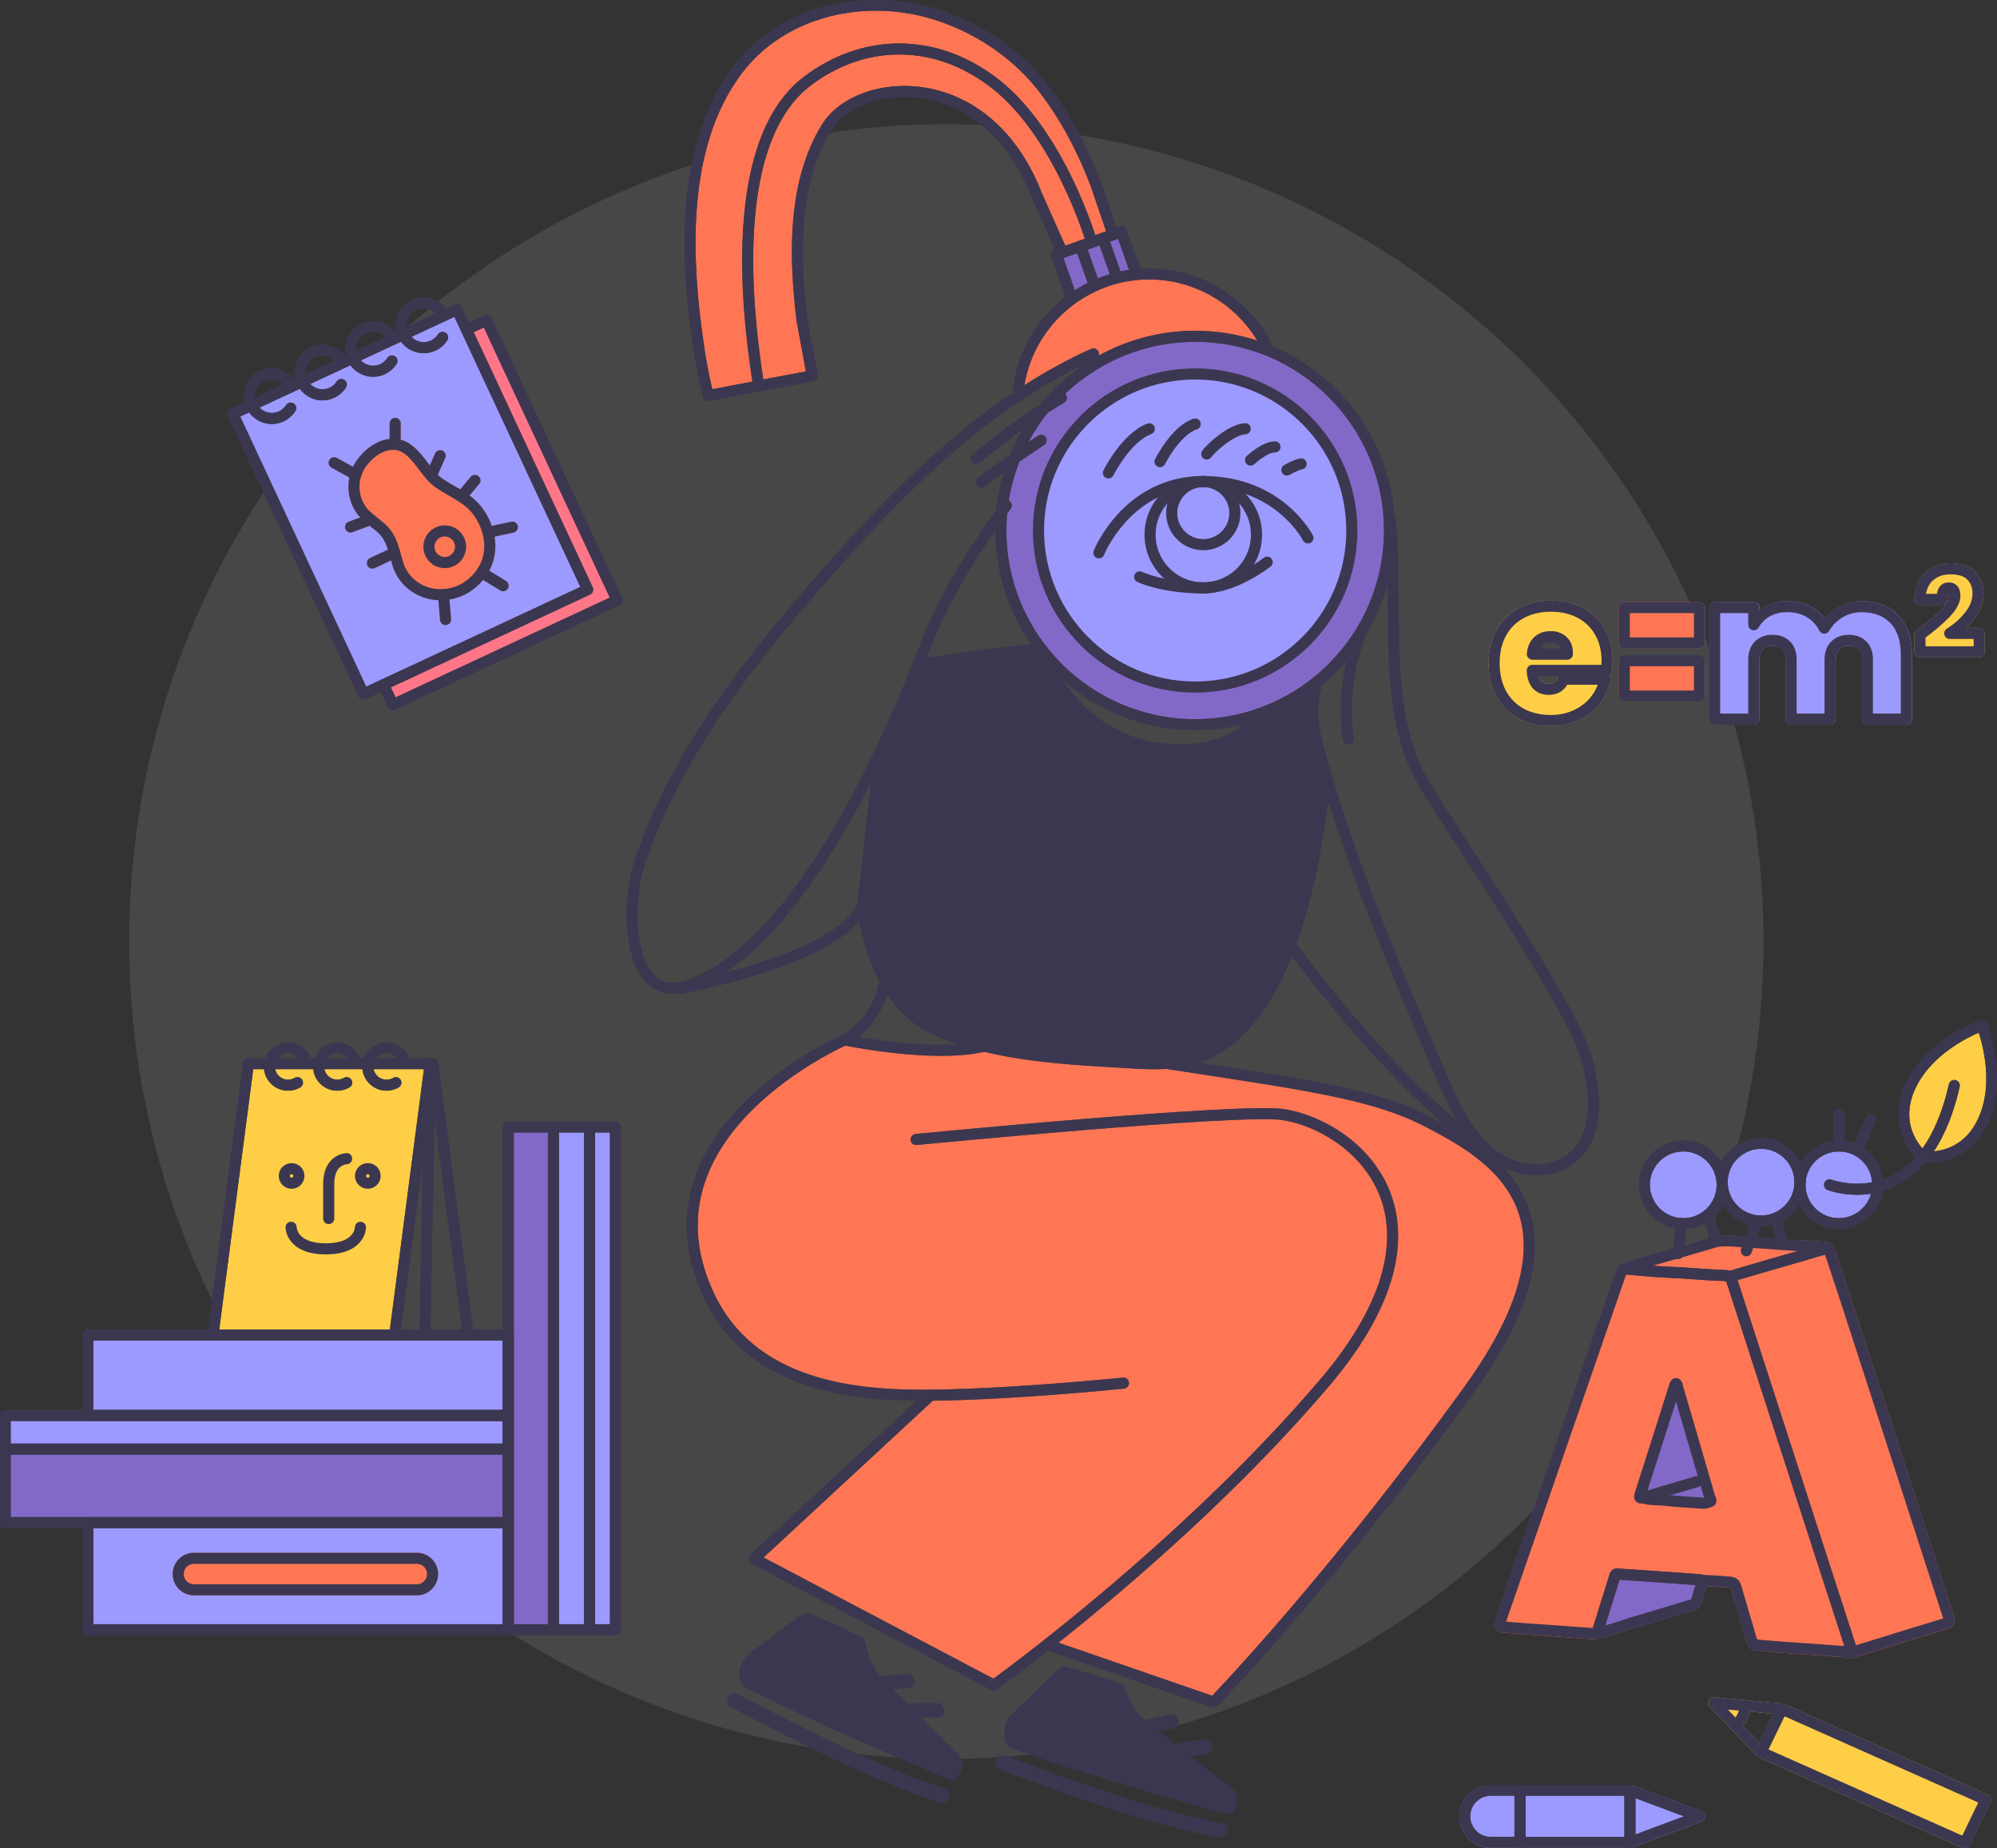 <svg width="402" height="372" viewBox="0 0 402 372" fill="none" xmlns="http://www.w3.org/2000/svg">
<rect x="0" y="0" width="402" height="372" fill="#333333" stroke="none"/>
<circle opacity="0.1" cx="190.5" cy="189.5" r="164.5" fill="white"/>
<g clip-path="url(#clip0_2361_12212)">
<path d="M272.366 112.243C275.169 94.99 263.442 78.733 246.172 75.933C228.902 73.132 212.63 84.848 209.827 102.101C207.023 119.354 218.751 135.611 236.021 138.411C253.29 141.212 269.563 129.496 272.366 112.243Z" fill="#9C9AFF"/>
<path d="M101.217 292.75H2.14V305.34H101.217V292.75Z" fill="#8269C8"/>
<path d="M110.304 227.924H103.413V326.905H110.304V227.924Z" fill="#8269C8"/>
<path d="M50.968 215.169H53.146C53.404 217.602 55.48 219.51 57.989 219.51C58.847 219.51 59.695 219.279 60.433 218.846C60.959 218.542 61.135 217.869 60.83 217.344C60.526 216.819 59.852 216.644 59.326 216.948C58.92 217.187 58.459 217.307 57.989 217.307C56.697 217.307 55.618 216.385 55.378 215.169H63.053C63.312 217.602 65.387 219.51 67.897 219.51C68.754 219.51 69.603 219.279 70.341 218.846C70.867 218.542 71.042 217.869 70.738 217.344C70.433 216.819 69.76 216.644 69.234 216.948C68.828 217.187 68.367 217.307 67.897 217.307C66.605 217.307 65.526 216.385 65.286 215.169H72.961C73.219 217.602 75.295 219.51 77.804 219.51C78.662 219.51 79.511 219.279 80.249 218.846C80.775 218.542 80.95 217.869 80.645 217.344C80.341 216.819 79.668 216.644 79.142 216.948C78.736 217.187 78.275 217.307 77.804 217.307C76.513 217.307 75.433 216.385 75.194 215.169H85.35L78.496 267.59H44.123L50.978 215.169H50.968Z" fill="#FFCE47"/>
<path d="M338.845 245.168C342.559 245.168 345.57 242.16 345.57 238.449C345.57 234.738 342.559 231.73 338.845 231.73C335.131 231.73 332.12 234.738 332.12 238.449C332.12 242.16 335.131 245.168 338.845 245.168Z" fill="#9C9AFF"/>
<path d="M354.509 244.642C358.223 244.642 361.234 241.634 361.234 237.924C361.234 234.213 358.223 231.205 354.509 231.205C350.795 231.205 347.784 234.213 347.784 237.924C347.784 241.634 350.795 244.642 354.509 244.642Z" fill="#9C9AFF"/>
<path d="M367.904 239.481C368.07 239.546 370.487 240.458 373.864 240.458C374.731 240.458 375.672 240.394 376.65 240.246C375.866 243.085 373.264 245.177 370.174 245.177C366.465 245.177 363.449 242.163 363.449 238.458C363.449 234.753 366.465 231.74 370.174 231.74C373.882 231.74 376.613 234.486 376.871 237.961C372.415 238.799 368.762 237.463 368.698 237.435C368.126 237.214 367.489 237.5 367.277 238.062C367.056 238.633 367.342 239.269 367.904 239.491V239.481Z" fill="#9C9AFF"/>
<path d="M398.301 224.984C395.893 230.32 391.733 231.537 389.251 231.749C391.52 228.357 393.273 223.998 394.482 218.708C394.62 218.118 394.242 217.528 393.651 217.39C393.052 217.252 392.471 217.63 392.332 218.22C391.105 223.602 389.316 227.924 386.972 231.168C385.506 229.491 382.766 225.261 385.487 219.215C388.467 212.616 395.653 208.976 398.328 207.824C399.233 210.589 401.271 218.385 398.292 224.984H398.301Z" fill="#FFCE47"/>
<path d="M48.321 83.839L50.157 82.982C50.812 83.894 51.716 84.586 52.795 84.982C53.422 85.212 54.068 85.323 54.723 85.323C55.535 85.323 56.337 85.148 57.094 84.798C58.062 84.346 58.883 83.627 59.455 82.733C59.778 82.217 59.631 81.535 59.123 81.213C58.616 80.89 57.924 81.037 57.601 81.544C57.251 82.088 56.752 82.521 56.171 82.798C55.341 83.185 54.419 83.222 53.561 82.908C53.044 82.724 52.601 82.411 52.241 82.014L60.369 78.227C61.439 79.71 63.145 80.567 64.926 80.567C65.719 80.567 66.522 80.401 67.287 80.042C68.256 79.591 69.077 78.872 69.649 77.978C69.972 77.462 69.824 76.78 69.317 76.457C68.8 76.135 68.127 76.282 67.795 76.789C67.444 77.333 66.955 77.766 66.365 78.042C64.99 78.678 63.422 78.319 62.435 77.268L70.562 73.48C71.632 74.964 73.339 75.821 75.12 75.821C75.913 75.821 76.716 75.655 77.481 75.296C78.45 74.844 79.271 74.125 79.843 73.231C80.166 72.715 80.018 72.033 79.511 71.711C78.994 71.388 78.311 71.536 77.989 72.043C77.638 72.586 77.149 73.019 76.559 73.296C75.184 73.932 73.616 73.572 72.629 72.522L80.747 68.743C81.402 69.656 82.306 70.347 83.385 70.743C84.013 70.973 84.658 71.084 85.313 71.084C86.125 71.084 86.928 70.909 87.684 70.559C88.653 70.107 89.474 69.397 90.046 68.494C90.369 67.978 90.221 67.296 89.714 66.974C89.197 66.651 88.524 66.799 88.192 67.305C87.841 67.849 87.352 68.282 86.762 68.559C85.941 68.946 85.009 68.983 84.151 68.669C83.634 68.485 83.192 68.172 82.832 67.775L91.503 63.739L116.881 118.114L76.78 136.786L73.736 138.205L48.358 83.83L48.321 83.839Z" fill="#9C9AFF"/>
<path d="M199.981 337.873L153.69 313.477L187.785 281.903C204.842 281.673 226.06 279.488 226.272 279.461C226.881 279.396 227.315 278.852 227.259 278.253C227.195 277.645 226.65 277.221 226.051 277.267C225.839 277.286 204.372 279.507 187.342 279.7C172.546 279.866 151.937 278.014 143.625 260.088C139.917 252.07 139.464 244.246 142.287 236.836C148.311 221.021 167.435 211.694 170.175 210.432C172.084 210.819 180.922 212.496 189.418 212.496C192.509 212.496 195.544 212.266 198.191 211.676C207.167 213.833 216.807 214.395 225.608 214.892C226.66 214.957 227.711 215.012 228.745 215.077C229.971 215.151 231.171 215.197 232.333 215.197C233.219 215.197 234.077 215.169 234.925 215.114C235.008 215.151 235.091 215.178 235.184 215.187L241.152 216.1C264.289 219.639 277.028 221.593 286.853 226.717C293.587 230.237 303.772 235.564 306.198 245.831C308.264 254.577 304.445 265.756 294.842 279.055C269.298 314.427 247.499 337.642 244.012 341.301L213.053 330.61C226.66 319.772 249.077 300.676 267.508 279C282.969 260.816 282.794 247.859 279.934 240.2C276.198 230.219 266.189 224.413 258.468 223.233C249.722 221.906 186.992 227.979 184.326 228.237C183.717 228.293 183.274 228.837 183.339 229.445C183.394 230.053 183.938 230.486 184.547 230.431C185.193 230.366 249.667 224.118 258.145 225.408C265.248 226.486 274.455 231.823 277.877 240.965C281.696 251.158 277.527 263.821 265.838 277.571C239.427 308.63 204.759 334.38 199.99 337.863L199.981 337.873Z" fill="#FF7654"/>
<path d="M141.208 65.905C138.219 42.671 140.876 25.934 149.344 14.727C157.803 3.521 174.076 -0.802 188.91 4.212C197.075 6.967 204.335 12.082 209.335 18.617C213.375 23.888 216.816 30.21 219.565 37.408C219.694 37.74 221.383 42.735 222.674 46.569L220.478 47.343C219.851 45.399 218.357 41.122 215.931 36.1C212.914 29.851 207.849 21.262 200.811 15.842C188.735 6.543 173.8 6.396 161.826 15.483C153.763 21.593 145.479 37.215 151.475 76.817L143.385 78.356C142.305 73.876 141.66 69.388 141.208 65.923V65.905Z" fill="#FF7654"/>
<path d="M209.787 39.03C209.723 38.855 209.649 38.689 209.584 38.514L209.483 38.256C204.529 25.971 195.341 18.368 184.28 17.4C176.337 16.7 168.8 19.759 165.525 25.003C158.016 37.03 158.994 53.407 160.396 64.752L162.25 74.743L153.653 76.374C147.841 37.906 155.59 22.957 163.173 17.206C174.317 8.755 188.228 8.894 199.473 17.557C210.728 26.229 216.983 43.712 218.403 48.053L214.455 49.444C213.597 47.537 210.055 39.602 209.796 39.021L209.787 39.03Z" fill="#FF7654"/>
<path d="M231.318 56.237C231.576 56.237 231.844 56.237 232.112 56.246C240.811 56.523 248.707 61.204 253.135 68.596C249.187 67.296 244.971 66.587 240.599 66.587C233.532 66.587 226.899 68.421 221.124 71.628C221.226 71.36 221.226 71.056 221.106 70.771C220.857 70.218 220.202 69.969 219.648 70.218C214.962 72.328 210.488 74.798 206.217 77.535C208.2 65.379 218.957 56.227 231.327 56.227L231.318 56.237Z" fill="#FF7654"/>
<path d="M79.622 140.371L78.671 138.325L118.773 119.644C119.326 119.386 119.566 118.731 119.308 118.178L95.35 66.844L97.398 65.895L122.776 120.27L79.631 140.362L79.622 140.371Z" fill="#FF7689"/>
<path d="M400.192 361.208L359.122 342.942C359.122 342.942 359.085 342.932 359.066 342.923C359.039 342.914 359.011 342.905 358.993 342.895C358.928 342.877 358.873 342.868 358.808 342.859C358.799 342.859 358.79 342.859 358.771 342.859L345.044 341.587C344.592 341.541 344.15 341.79 343.947 342.204C343.744 342.619 343.827 343.117 344.14 343.448L353.651 353.393V353.402C353.753 353.503 353.864 353.577 353.983 353.641C353.983 353.641 353.983 353.641 353.993 353.641L395.063 371.908C395.21 371.972 395.358 372 395.515 372C395.93 372 396.317 371.77 396.511 371.373L400.708 362.692C400.837 362.424 400.856 362.111 400.754 361.835C400.653 361.558 400.441 361.328 400.164 361.208H400.192ZM354.177 350.729L350.884 347.292C351.225 346.895 351.53 346.453 351.76 345.974C351.991 345.485 352.157 344.987 352.249 344.471L356.991 344.914L356.954 344.987L354.168 350.738L354.177 350.729Z" fill="#FFCE47"/>
<path d="M326.982 141.2H342.12C342.729 141.2 343.227 140.703 343.227 140.095V132.97C343.227 132.362 342.729 131.865 342.12 131.865H326.982C326.373 131.865 325.875 132.362 325.875 132.97V140.095C325.875 140.703 326.373 141.2 326.982 141.2Z" fill="#FF7654"/>
<path d="M326.982 130.51H342.12C342.729 130.51 343.227 130.012 343.227 129.404V122.28C343.227 121.671 342.729 121.174 342.12 121.174H326.982C326.373 121.174 325.875 121.671 325.875 122.28V129.404C325.875 130.012 326.373 130.51 326.982 130.51Z" fill="#FF7654"/>
<path d="M345.164 145.836H353.061C353.67 145.836 354.168 145.338 354.168 144.73V132.795C354.168 131.837 354.399 131.146 354.869 130.676C355.34 130.206 355.995 129.975 356.871 129.975C357.692 129.975 358.319 130.196 358.781 130.657C359.242 131.109 359.463 131.772 359.463 132.685V144.739C359.463 145.348 359.961 145.845 360.57 145.845H368.43C369.039 145.845 369.537 145.348 369.537 144.739V132.805C369.537 131.846 369.768 131.155 370.238 130.685C370.709 130.215 371.363 129.984 372.24 129.984C373.061 129.984 373.688 130.206 374.149 130.666C374.611 131.127 374.832 131.782 374.832 132.694V144.749C374.832 145.357 375.33 145.855 375.939 145.855H383.79C384.398 145.855 384.897 145.357 384.897 144.749V131.699C384.897 128.436 383.993 125.809 382.221 123.902C380.422 121.966 377.923 120.989 374.777 120.989C372.978 120.989 371.317 121.441 369.841 122.326C368.882 122.906 368.042 123.616 367.332 124.445C366.64 123.552 365.801 122.823 364.832 122.252C363.384 121.404 361.705 120.98 359.832 120.98C358.098 120.98 356.548 121.358 355.238 122.105C354.869 122.317 354.528 122.547 354.205 122.796V122.28C354.205 121.671 353.707 121.174 353.098 121.174H345.201C344.592 121.174 344.094 121.671 344.094 122.28V144.739C344.094 145.348 344.592 145.845 345.201 145.845L345.164 145.836Z" fill="#9C9AFF"/>
<path d="M386.456 121.745H390.921C391.52 121.745 392.009 121.266 392.028 120.667C392.046 119.764 392.185 119.478 392.185 119.45C392.185 119.45 392.212 119.441 392.277 119.441C392.314 119.441 392.341 119.441 392.36 119.441C392.378 119.496 392.415 119.626 392.415 119.874C392.415 120.621 391.862 121.589 390.81 122.667C389.583 123.929 387.904 125.349 385.829 126.879C385.543 127.091 385.377 127.413 385.377 127.763V131.192C385.377 131.8 385.875 132.298 386.484 132.298H398.421C399.03 132.298 399.528 131.8 399.528 131.192V127.478C399.528 126.869 399.03 126.372 398.421 126.372H395.736C396.345 125.8 396.908 125.183 397.415 124.528C398.661 122.925 399.297 121.201 399.297 119.423C399.297 117.644 398.734 116.252 397.637 115.11C396.52 113.958 394.851 113.377 392.664 113.377C390.662 113.377 388.965 113.985 387.609 115.183C386.225 116.4 385.478 118.225 385.367 120.593C385.358 120.897 385.46 121.183 385.672 121.404C385.884 121.625 386.17 121.745 386.465 121.745H386.456Z" fill="#FFCE47"/>
<path d="M88.062 114.059C88.542 114.234 89.04 114.317 89.529 114.317C90.147 114.317 90.765 114.179 91.337 113.911C93.477 112.916 94.409 110.363 93.413 108.225C92.933 107.193 92.075 106.4 90.996 106.013C89.925 105.626 88.754 105.672 87.721 106.161C86.688 106.64 85.894 107.497 85.507 108.575C85.119 109.654 85.165 110.815 85.645 111.847C86.125 112.879 86.983 113.672 88.062 114.059ZM87.573 109.331C87.767 108.806 88.145 108.391 88.653 108.161C88.929 108.032 89.234 107.967 89.529 107.967C89.769 107.967 90.009 108.013 90.239 108.096C90.765 108.29 91.18 108.667 91.411 109.174C91.9 110.216 91.448 111.451 90.405 111.939C89.907 112.17 89.335 112.197 88.819 112.004C88.293 111.81 87.878 111.432 87.647 110.925C87.416 110.419 87.389 109.856 87.582 109.34L87.573 109.331Z" fill="#FF7654"/>
<path d="M78.736 112.769C78.828 113.11 78.92 113.451 79.031 113.801C79.833 116.409 81.614 118.51 84.04 119.718C85.35 120.372 86.78 120.713 88.247 120.768L88.597 124.777C88.643 125.349 89.132 125.782 89.695 125.782C89.732 125.782 89.76 125.782 89.787 125.782C90.396 125.727 90.839 125.192 90.793 124.593L90.451 120.648C91.106 120.538 91.752 120.381 92.379 120.151C94.28 119.469 95.959 118.234 97.232 116.695L100.691 118.814C100.866 118.925 101.069 118.98 101.263 118.98C101.632 118.98 101.992 118.796 102.204 118.455C102.527 117.939 102.361 117.257 101.844 116.944L98.459 114.87C98.772 114.28 99.049 113.672 99.243 113.036C99.732 111.451 99.815 109.727 99.538 108.004L103.366 107.174C103.966 107.045 104.344 106.465 104.215 105.866C104.086 105.276 103.505 104.889 102.905 105.018L98.985 105.866C98.588 104.732 98.053 103.635 97.343 102.603C96.503 101.396 95.534 100.484 94.501 99.719L96.457 97.396C96.844 96.926 96.789 96.235 96.319 95.848C95.848 95.461 95.156 95.516 94.769 95.986L92.647 98.511C92.278 98.29 91.909 98.078 91.54 97.866C90.756 97.415 89.944 96.945 89.16 96.419C88.809 96.18 88.468 95.894 88.117 95.562L89.612 92.171C89.861 91.618 89.612 90.963 89.049 90.715C88.496 90.475 87.841 90.715 87.592 91.277L86.512 93.71C86.365 93.516 86.208 93.323 86.06 93.111C85.101 91.83 84.105 90.512 82.702 89.498C82.057 89.028 81.356 88.696 80.636 88.512L80.664 85.222C80.664 84.613 80.175 84.116 79.566 84.116C78.957 84.116 78.468 84.604 78.459 85.212L78.431 88.364C77.933 88.42 77.426 88.53 76.918 88.696C74.483 89.507 72.232 91.59 71.06 93.986L67.804 92.189C67.269 91.894 66.605 92.088 66.309 92.622C66.014 93.157 66.208 93.82 66.743 94.115L70.35 96.106C69.806 98.825 70.488 101.755 72.223 103.801C72.333 103.93 72.444 104.041 72.555 104.161L70.184 105.046C69.612 105.258 69.326 105.893 69.538 106.465C69.704 106.907 70.129 107.184 70.571 107.184C70.701 107.184 70.83 107.165 70.959 107.11L74.418 105.81C74.492 105.866 74.557 105.921 74.63 105.976C75.239 106.456 75.811 106.898 76.319 107.405C77.223 108.308 77.73 109.423 78.127 110.64L74.492 112.336C73.939 112.594 73.699 113.248 73.957 113.801C74.141 114.197 74.538 114.437 74.953 114.437C75.11 114.437 75.267 114.4 75.415 114.335L78.736 112.787V112.769Z" fill="#FF7654"/>
<path d="M345.229 301.036C343.412 294.75 341.567 288.474 339.731 282.198L338.772 278.917C338.716 278.263 338.43 277.811 337.95 277.562C337.886 277.516 337.812 277.479 337.738 277.452C337.729 277.452 337.72 277.442 337.711 277.433C337.628 277.406 337.545 277.396 337.462 277.387C337.443 277.387 337.415 277.387 337.397 277.387C337.332 277.387 337.268 277.387 337.194 277.406C337.166 277.406 337.148 277.406 337.12 277.424C337.046 277.442 336.982 277.461 336.908 277.498C336.899 277.498 336.88 277.507 336.871 277.516C336.797 277.553 336.724 277.608 336.659 277.664C336.659 277.664 336.641 277.673 336.631 277.682C336.613 277.701 336.604 277.71 336.585 277.728C336.557 277.756 336.521 277.793 336.493 277.83C336.152 278.207 336.032 278.622 335.958 278.889C335.949 278.935 335.93 278.991 335.912 279.037C334.86 282.345 333.808 285.663 332.757 288.981L331.41 293.239C330.653 295.635 329.897 298.031 329.131 300.446C329.002 300.851 328.762 301.607 329.334 302.188C329.648 302.51 330.072 302.639 330.607 302.575C331.622 302.888 332.618 302.916 333.587 302.953C334.085 302.971 334.565 302.98 335.026 303.036C337.148 303.285 339.307 303.414 341.391 303.533L341.862 303.561C341.973 303.561 342.083 303.579 342.203 303.589C342.415 303.607 342.664 303.635 342.932 303.635C343.329 303.635 343.762 303.579 344.205 303.377C344.851 303.294 345.183 302.98 345.34 302.704C345.746 302.031 345.404 301.377 345.266 301.1L345.238 301.045L345.229 301.036Z" fill="#FF7654"/>
<path d="M342.517 364.526L328.495 359.291C328.495 359.291 328.458 359.291 328.439 359.282C328.384 359.263 328.329 359.254 328.273 359.245C328.236 359.245 328.209 359.245 328.181 359.236C328.153 359.236 328.135 359.236 328.107 359.236H300.118C296.622 359.236 293.771 362.083 293.771 365.576C293.771 369.069 296.622 371.917 300.118 371.917H328.107C328.236 371.917 328.356 371.889 328.467 371.852C328.476 371.852 328.485 371.852 328.495 371.852L342.517 366.618C342.95 366.452 343.236 366.046 343.236 365.585C343.236 365.125 342.95 364.719 342.517 364.553V364.526Z" fill="#9C9AFF"/>
<path d="M101.208 326.896H18.782V307.542H101.208V326.896ZM101.208 290.539H2.14V285.977H101.217V290.539H101.208ZM101.208 283.783H18.782V269.802H101.208V283.783ZM117.573 326.896H112.518V227.915H117.573V326.896ZM122.795 326.896H119.778V227.915H122.795V326.896Z" fill="#9C9AFF"/>
<path d="M83.911 312.528H39.059C36.697 312.528 34.778 314.445 34.778 316.805C34.778 319.164 36.697 321.081 39.059 321.081H83.911C86.272 321.081 88.191 319.164 88.191 316.805C88.191 314.445 86.272 312.528 83.911 312.528Z" fill="#FF7654"/>
<path d="M227.287 54.338C226.706 54.421 226.124 54.532 225.552 54.652L223.431 48.624L225.073 48.044L227.287 54.329V54.338Z" fill="#8269C8"/>
<path d="M220.995 56.071L218.929 50.219L221.355 49.371L223.421 55.223C222.6 55.472 221.788 55.758 221.004 56.08L220.995 56.071Z" fill="#8269C8"/>
<path d="M214.058 51.924L216.853 50.938L218.984 56.983C218.089 57.435 217.213 57.932 216.374 58.476L214.067 51.924H214.058Z" fill="#8269C8"/>
<path d="M263.458 139.799C260.479 141.864 257.213 143.532 253.726 144.739C252.813 146.407 248.91 151.974 237.462 151.974C216.392 151.974 209.316 132.731 209.252 132.537C209.178 132.316 209.169 132.095 209.224 131.892C209.169 131.828 209.123 131.763 209.077 131.698C204.842 131.892 188.901 134.261 185.571 134.758C183.062 140.998 180.58 146.656 178.136 151.79L174.759 182.369C174.759 182.433 174.723 182.498 174.704 182.562C174.713 182.599 174.723 182.636 174.732 182.673C175.571 188.553 177.112 193.032 178.929 196.442C179.086 196.598 179.197 196.792 179.243 197.013C182.352 202.524 186.199 205.096 188.828 206.266C199.935 211.215 213.634 211.999 225.728 212.69C226.789 212.754 227.831 212.81 228.874 212.874C235.949 213.289 241.374 212.727 246.586 208.579C254.113 202.589 257.905 192.682 260.368 184.71C263.375 174.977 264.796 164.72 265.783 155.937C265.46 154.859 265.146 153.78 264.842 152.702C263.652 148.509 262.6 144.076 263.458 139.809V139.799Z" fill="#3C3750"/>
<path d="M240.589 68.789C230.442 68.789 221.217 72.789 214.399 79.277C214.473 79.351 214.547 79.425 214.602 79.526C214.916 80.051 214.741 80.724 214.215 81.037C213.108 81.692 212.019 82.365 210.931 83.047C209.445 84.899 208.117 86.899 207.001 89.01C207.656 88.567 208.311 88.134 208.966 87.701C209.473 87.369 210.156 87.507 210.497 88.014C210.829 88.521 210.691 89.203 210.183 89.544C208.523 90.632 206.872 91.756 205.22 92.899C204.233 95.396 203.505 98.032 203.062 100.751C203.108 100.779 203.154 100.797 203.2 100.834C203.698 101.193 203.809 101.875 203.449 102.373C203.209 102.695 202.979 103.027 202.739 103.35C202.637 104.474 202.582 105.617 202.582 106.769C202.582 127.708 219.639 144.749 240.598 144.749C261.558 144.749 278.615 127.708 278.615 106.769C278.615 85.83 261.558 68.789 240.598 68.789H240.589ZM241.078 138.813C223.578 138.813 209.399 124.639 209.399 107.165C209.399 89.692 223.587 75.517 241.078 75.517C258.569 75.517 272.757 89.692 272.757 107.165C272.757 124.639 258.569 138.813 241.078 138.813Z" fill="#8269C8"/>
<path d="M324.399 135.136C324.546 134.399 324.62 133.708 324.62 133.081C324.62 130.685 324.094 128.537 323.052 126.694C322 124.832 320.515 123.386 318.624 122.381C316.76 121.395 314.593 120.888 312.176 120.888C309.759 120.888 307.618 121.395 305.727 122.399C303.809 123.413 302.296 124.906 301.235 126.823C300.183 128.712 299.657 130.961 299.657 133.486C299.657 136.012 300.192 138.26 301.235 140.159C302.296 142.085 303.799 143.587 305.709 144.601C307.582 145.606 309.759 146.112 312.176 146.112C314.177 146.112 316.041 145.716 317.729 144.933C319.427 144.14 320.856 143.034 321.973 141.643C323.098 140.242 323.836 138.638 324.159 136.896C324.224 136.574 324.131 136.242 323.919 135.993C323.891 135.966 323.864 135.929 323.836 135.901C324.122 135.754 324.325 135.477 324.39 135.145L324.399 135.136ZM313.689 136.362C313.569 136.749 313.366 137.044 313.052 137.274C312.738 137.505 312.323 137.624 311.779 137.624C310.903 137.624 310.063 137.403 309.713 136.021H313.864C313.79 136.122 313.725 136.233 313.689 136.362ZM315.506 132.74H308.495C308.181 132.74 307.886 132.611 307.683 132.38C307.48 132.15 307.369 131.846 307.397 131.533C307.526 130.104 308.034 128.989 308.901 128.215C309.759 127.441 310.866 127.054 312.185 127.054C313.43 127.054 314.482 127.45 315.331 128.224C316.216 129.035 316.641 130.187 316.613 131.662C316.604 132.261 316.106 132.74 315.506 132.74Z" fill="#FFCE47"/>
<path d="M393.319 325.164C393.292 325.099 393.273 325.035 393.264 324.97C393.245 324.887 393.218 324.804 393.19 324.73L377.84 277.369C375.847 271.231 373.864 265.093 371.862 258.955C371.271 257.148 370.672 255.351 370.072 253.554L369.26 251.13C369.26 251.13 369.251 251.103 369.242 251.093C369.223 251.029 369.187 250.974 369.159 250.918C369.15 250.9 369.131 250.872 369.122 250.854C369.076 250.78 369.011 250.716 368.947 250.651L368.818 250.541C368.818 250.541 368.808 250.541 368.799 250.531H368.79C368.301 249.988 367.655 249.951 367.286 249.923C365.866 249.831 364.454 249.739 363.033 249.647C362.692 249.628 362.342 249.6 362 249.582C358.467 249.729 354.925 249.287 351.428 248.743L351.391 248.854C350.736 248.808 350.082 248.762 349.427 248.716H349.297C348.32 248.651 347.323 248.587 346.299 248.688V248.67C345.22 249.001 344.122 249.25 343.015 249.481C341.724 249.868 340.423 250.255 339.131 250.623L339.168 250.273C338.412 250.504 337.646 250.734 336.88 250.928L336.844 251.278C335.755 251.591 334.666 251.895 333.578 252.218C332.886 252.421 332.194 252.605 331.511 252.798C329.869 253.25 328.181 253.711 326.539 254.347C326.539 254.347 326.521 254.356 326.512 254.365C325.607 254.697 325.358 255.499 325.248 255.895C325.229 255.95 325.211 256.006 325.192 256.061C323.643 260.522 322.102 264.991 320.561 269.452L301.18 325.486C300.847 326.445 300.608 327.136 301.041 327.809C301.475 328.481 302.25 328.555 303.144 328.629C305.202 328.813 307.286 328.951 309.298 329.09C310.174 329.145 311.041 329.209 311.917 329.274L320.58 329.901C320.635 329.901 320.69 329.91 320.746 329.919C320.82 329.928 320.912 329.938 321.004 329.947L325.266 316.897L343.596 319.256C344.805 319.302 346.013 319.385 347.203 319.477L348.227 319.551C348.283 319.551 348.329 319.551 348.338 319.56C348.347 319.588 348.375 319.634 348.393 319.726C348.827 321.219 349.27 322.712 349.713 324.196C350.229 325.956 350.755 327.716 351.262 329.477L351.299 329.606C351.917 331.753 352.351 332.103 354.593 332.306C356.724 332.5 358.891 332.647 360.986 332.795C361.807 332.85 362.628 332.905 363.458 332.97L366.235 333.172C367.803 333.283 369.371 333.394 370.939 333.513C370.958 333.523 370.985 333.541 371.004 333.55C371.161 333.633 371.345 333.679 371.521 333.679H373.283C373.596 333.679 373.882 333.55 374.094 333.329C374.187 333.311 374.279 333.283 374.371 333.255C375.413 332.924 376.456 332.61 377.498 332.288L382.129 330.859C385.404 329.845 388.688 328.832 391.972 327.845C392.222 327.772 392.996 327.541 393.347 326.822C393.688 326.122 393.412 325.431 393.329 325.2L393.319 325.164Z" fill="#FF7654"/>
<path d="M337.323 278.926L330.174 301.349L344.196 302.252L337.323 278.926Z" fill="#8269C8"/>
<path d="M320.995 329.919C321.272 329.938 321.632 329.919 322.001 329.762C324.418 329.117 326.567 328.463 328.513 327.781L331.161 326.988C334.473 325.993 337.785 324.998 341.096 324.012C342.148 323.698 342.443 322.804 342.572 322.417C342.72 321.975 342.849 321.523 342.988 321.062C343.172 320.417 343.357 319.809 343.578 319.219L325.248 316.86L320.986 329.91L320.995 329.919Z" fill="#8269C8"/>
<path d="M240.589 145.855C262.197 145.855 279.713 128.355 279.713 106.769C279.713 85.183 262.197 67.683 240.589 67.683C218.982 67.683 201.466 85.183 201.466 106.769C201.466 128.355 218.982 145.855 240.589 145.855Z" stroke="#3C3750" stroke-width="2.24" stroke-linecap="round" stroke-linejoin="round"/>
<path d="M240.589 138.279C258.009 138.279 272.13 124.171 272.13 106.769C272.13 89.367 258.009 75.259 240.589 75.259C223.17 75.259 209.049 89.367 209.049 106.769C209.049 124.171 223.17 138.279 240.589 138.279Z" stroke="#3C3750" stroke-width="2.24" stroke-linecap="round" stroke-linejoin="round"/>
<path d="M91.995 62.293L46.852 83.314L73.154 139.69L118.298 118.669L91.995 62.293Z" stroke="#3C3750" stroke-width="2.24" stroke-linecap="round" stroke-linejoin="round"/>
<path d="M93.883 66.319L97.933 64.439L124.234 120.814L79.096 141.836L77.205 137.8" stroke="#3C3750" stroke-width="2.24" stroke-linecap="round" stroke-linejoin="round"/>
<path d="M58.515 82.134C58.072 82.835 57.426 83.415 56.614 83.793C54.354 84.844 51.67 83.867 50.618 81.609C49.566 79.351 50.544 76.669 52.804 75.618C55.028 74.577 57.675 75.517 58.755 77.701" stroke="#3C3750" stroke-width="2.24" stroke-linecap="round" stroke-linejoin="round"/>
<path d="M68.708 77.388C68.265 78.088 67.62 78.669 66.808 79.047C64.548 80.097 61.863 79.121 60.811 76.863C59.76 74.605 60.738 71.923 62.998 70.872C65.258 69.822 67.869 70.771 68.948 72.955" stroke="#3C3750" stroke-width="2.24" stroke-linecap="round" stroke-linejoin="round"/>
<path d="M78.902 72.642C78.459 73.342 77.813 73.923 77.001 74.3C74.741 75.351 72.057 74.374 71.005 72.116C69.954 69.858 70.931 67.176 73.192 66.126C75.452 65.075 78.062 66.024 79.142 68.209" stroke="#3C3750" stroke-width="2.24" stroke-linecap="round" stroke-linejoin="round"/>
<path d="M89.087 67.895C88.644 68.596 87.998 69.176 87.186 69.554C84.926 70.605 82.242 69.628 81.19 67.37C80.138 65.112 81.116 62.43 83.376 61.379C85.636 60.329 88.247 61.278 89.326 63.462" stroke="#3C3750" stroke-width="2.24" stroke-linecap="round" stroke-linejoin="round"/>
<path d="M399.74 362.222L395.543 370.903L354.473 352.637L358.679 343.955L399.74 362.222Z" stroke="#3C3750" stroke-width="2.24" stroke-linecap="round" stroke-linejoin="round"/>
<path d="M344.952 342.683L354.472 352.637L358.679 343.955L344.952 342.683Z" stroke="#3C3750" stroke-width="2.24" stroke-linecap="round" stroke-linejoin="round"/>
<path d="M351.253 343.264C351.271 344.011 351.114 344.766 350.764 345.485C350.469 346.093 350.063 346.609 349.592 347.033" stroke="#3C3750" stroke-width="2.24" stroke-linecap="round" stroke-linejoin="round"/>
<path d="M384.482 218.763C388.402 210.073 398.984 206.368 398.984 206.368C398.984 206.368 403.218 216.745 399.297 225.427C395.377 234.117 387.056 232.809 387.056 232.809C387.056 232.809 380.561 227.445 384.482 218.754V218.763Z" stroke="#3C3750" stroke-width="2.24" stroke-linecap="round" stroke-linejoin="round"/>
<path d="M323.319 134.924H308.449C308.578 137.459 309.694 138.73 311.779 138.73C312.554 138.73 313.19 138.546 313.707 138.168C314.214 137.79 314.565 137.302 314.749 136.684H323.089C322.794 138.26 322.139 139.68 321.124 140.951C320.109 142.223 318.827 143.209 317.277 143.938C315.727 144.656 314.03 145.016 312.185 145.016C309.943 145.016 307.96 144.555 306.235 143.633C304.51 142.712 303.172 141.375 302.203 139.634C301.244 137.883 300.764 135.837 300.764 133.486C300.764 131.136 301.244 129.1 302.203 127.358C303.163 125.625 304.51 124.298 306.253 123.376C307.987 122.455 309.962 121.994 312.185 121.994C314.408 121.994 316.41 122.445 318.116 123.358C319.823 124.261 321.152 125.561 322.102 127.238C323.052 128.924 323.522 130.869 323.522 133.081C323.522 133.643 323.458 134.261 323.319 134.924ZM314.583 129.035C313.938 128.445 313.144 128.15 312.176 128.15C311.133 128.15 310.284 128.445 309.629 129.035C308.974 129.625 308.596 130.491 308.486 131.634H315.497C315.524 130.491 315.22 129.616 314.574 129.035H314.583Z" stroke="#3C3750" stroke-width="2.24" stroke-linecap="round" stroke-linejoin="round"/>
<path d="M342.111 122.28V129.404H326.973V122.28H342.111ZM342.111 132.97V140.094H326.973V132.97H342.111Z" stroke="#3C3750" stroke-width="2.24" stroke-linecap="round" stroke-linejoin="round"/>
<path d="M381.373 124.639C382.959 126.344 383.753 128.694 383.753 131.689V144.739H375.902V132.685C375.902 131.487 375.57 130.547 374.897 129.883C374.233 129.219 373.338 128.878 372.212 128.878C371.087 128.878 370.109 129.219 369.426 129.901C368.744 130.583 368.402 131.551 368.402 132.805V144.739H360.543V132.685C360.543 131.487 360.21 130.547 359.537 129.883C358.873 129.219 357.978 128.878 356.853 128.878C355.672 128.878 354.749 129.219 354.067 129.901C353.384 130.583 353.043 131.551 353.043 132.805V144.739H345.146V122.28H353.043V125.727C353.679 124.602 354.574 123.717 355.727 123.063C356.871 122.409 358.227 122.086 359.777 122.086C361.456 122.086 362.941 122.464 364.223 123.211C365.506 123.957 366.511 125.026 367.231 126.418C368.006 125.109 369.048 124.058 370.358 123.275C371.668 122.492 373.126 122.095 374.731 122.095C377.563 122.095 379.777 122.952 381.364 124.657L381.373 124.639Z" stroke="#3C3750" stroke-width="2.24" stroke-linecap="round" stroke-linejoin="round"/>
<path d="M391.594 123.432C392.867 122.114 393.513 120.934 393.513 119.874C393.513 118.814 393.098 118.335 392.277 118.335C391.807 118.335 391.474 118.51 391.262 118.87C391.05 119.229 390.939 119.819 390.921 120.639H386.456C386.548 118.566 387.176 117.027 388.329 116.004C389.482 114.981 390.921 114.474 392.655 114.474C394.537 114.474 395.93 114.944 396.834 115.874C397.738 116.805 398.19 117.994 398.19 119.423C398.19 120.962 397.646 122.446 396.539 123.856C395.441 125.275 394.094 126.482 392.489 127.478H398.421V131.192H386.484V127.763C388.615 126.197 390.321 124.75 391.604 123.432H391.594Z" stroke="#3C3750" stroke-width="2.24" stroke-linecap="round" stroke-linejoin="round"/>
<path d="M86.808 95.793C85.194 94.023 84.04 91.82 82.057 90.392C78.053 87.489 72.823 91.636 71.614 95.534C70.821 98.087 71.338 101.046 73.062 103.082C74.225 104.446 75.83 105.359 77.094 106.621C78.985 108.511 79.336 111.045 80.083 113.478C81.651 118.547 87.112 120.879 92.002 119.118C94.88 118.086 97.278 115.635 98.182 112.704C99.179 109.478 98.302 105.958 96.42 103.23C94.354 100.244 91.402 99.258 88.533 97.322C87.878 96.88 87.315 96.364 86.799 95.793H86.808Z" stroke="#3C3750" stroke-width="2.24" stroke-linecap="round" stroke-linejoin="round"/>
<path d="M89.529 113.22C91.287 113.22 92.712 111.797 92.712 110.041C92.712 108.285 91.287 106.861 89.529 106.861C87.772 106.861 86.347 108.285 86.347 110.041C86.347 111.797 87.772 113.22 89.529 113.22Z" stroke="#3C3750" stroke-width="2.24" stroke-linecap="round" stroke-linejoin="round"/>
<path d="M79.529 89.249L79.557 85.212" stroke="#3C3750" stroke-width="2.24" stroke-linecap="round" stroke-linejoin="round"/>
<path d="M74.622 104.548L70.572 106.059" stroke="#3C3750" stroke-width="2.24" stroke-linecap="round" stroke-linejoin="round"/>
<path d="M79.446 111.229L74.954 113.322" stroke="#3C3750" stroke-width="2.24" stroke-linecap="round" stroke-linejoin="round"/>
<path d="M89.262 119.681L89.695 124.685" stroke="#3C3750" stroke-width="2.24" stroke-linecap="round" stroke-linejoin="round"/>
<path d="M98.44 107.11L103.136 106.096" stroke="#3C3750" stroke-width="2.24" stroke-linecap="round" stroke-linejoin="round"/>
<path d="M92.878 99.94L95.609 96.686" stroke="#3C3750" stroke-width="2.24" stroke-linecap="round" stroke-linejoin="round"/>
<path d="M86.808 95.793L88.606 91.719" stroke="#3C3750" stroke-width="2.24" stroke-linecap="round" stroke-linejoin="round"/>
<path d="M71.614 95.534L67.269 93.138" stroke="#3C3750" stroke-width="2.24" stroke-linecap="round" stroke-linejoin="round"/>
<path d="M96.964 115.239L101.272 117.874" stroke="#3C3750" stroke-width="2.24" stroke-linecap="round" stroke-linejoin="round"/>
<path d="M370.164 246.283C374.49 246.283 377.996 242.78 377.996 238.458C377.996 234.137 374.49 230.634 370.164 230.634C365.839 230.634 362.332 234.137 362.332 238.458C362.332 242.78 365.839 246.283 370.164 246.283Z" stroke="#3C3750" stroke-width="2.24" stroke-linecap="round" stroke-linejoin="round"/>
<path d="M338.845 246.283C343.171 246.283 346.677 242.78 346.677 238.458C346.677 234.137 343.171 230.634 338.845 230.634C334.52 230.634 331.013 234.137 331.013 238.458C331.013 242.78 334.52 246.283 338.845 246.283Z" stroke="#3C3750" stroke-width="2.24" stroke-linecap="round" stroke-linejoin="round"/>
<path d="M354.509 245.748C358.835 245.748 362.341 242.245 362.341 237.924C362.341 233.602 358.835 230.099 354.509 230.099C350.184 230.099 346.677 233.602 346.677 237.924C346.677 242.245 350.184 245.748 354.509 245.748Z" stroke="#3C3750" stroke-width="2.24" stroke-linecap="round" stroke-linejoin="round"/>
<path d="M368.301 238.458C368.301 238.458 387.194 245.785 393.402 218.469" stroke="#3C3750" stroke-width="2.24" stroke-linecap="round" stroke-linejoin="round"/>
<path d="M370.165 230.634V224.302" stroke="#3C3750" stroke-width="2.24" stroke-linecap="round" stroke-linejoin="round"/>
<path d="M358.568 249.471L357.618 245.214" stroke="#3C3750" stroke-width="2.24" stroke-linecap="round" stroke-linejoin="round"/>
<path d="M351.539 251.73L353.615 245.748" stroke="#3C3750" stroke-width="2.24" stroke-linecap="round" stroke-linejoin="round"/>
<path d="M345.183 248.596L343.716 244.578" stroke="#3C3750" stroke-width="2.24" stroke-linecap="round" stroke-linejoin="round"/>
<path d="M337.831 252.292L338.467 246.273" stroke="#3C3750" stroke-width="2.24" stroke-linecap="round" stroke-linejoin="round"/>
<path d="M374.066 230.956L376.705 225.196" stroke="#3C3750" stroke-width="2.24" stroke-linecap="round" stroke-linejoin="round"/>
<path d="M372.738 332.546H371.502C371.4 332.49 371.308 332.407 371.207 332.398C368.642 332.205 366.068 332.03 363.504 331.845C360.561 331.633 357.609 331.449 354.666 331.191C352.794 331.025 352.821 330.96 352.295 329.154C351.354 325.901 350.377 322.648 349.426 319.394C349.251 318.795 348.965 318.482 348.273 318.427C346.465 318.288 344.657 318.132 342.84 318.095C342.526 318.039 342.212 317.966 341.89 317.938C339.934 317.781 337.978 317.634 336.022 317.505C332.489 317.265 328.956 317.026 325.423 316.786C325.118 316.823 325.1 317.081 325.035 317.302C323.965 320.74 322.886 324.168 321.816 327.606C321.705 327.956 321.511 328.315 321.659 328.703C321.327 328.905 320.976 328.795 320.635 328.776C317.748 328.564 314.86 328.362 311.963 328.15C309.048 327.938 306.124 327.762 303.209 327.504C301.668 327.366 301.668 327.311 302.185 325.818C307.711 309.837 313.246 293.856 318.772 277.876C321.253 270.715 323.716 263.554 326.198 256.393C326.336 255.996 326.382 255.508 326.899 255.351C329.832 255.591 332.766 255.932 335.7 256.043C338.91 256.162 342.102 256.466 345.303 256.642C346.336 256.697 347.415 256.595 348.43 256.946C348.476 257.176 348.504 257.407 348.578 257.628C350.386 263.222 352.185 268.816 354.002 274.41C355.948 280.419 357.895 286.437 359.841 292.446C362.526 300.741 365.22 309.035 367.904 317.321C369.445 322.076 371.004 326.832 372.535 331.596C372.637 331.901 372.655 332.223 372.71 332.536L372.738 332.546ZM343.891 302.289C344.823 302.289 344.27 301.672 344.187 301.404C342.037 293.976 339.86 286.548 337.683 279.129C337.664 278.88 337.683 278.604 337.36 278.493C337.093 278.733 337.065 279.064 336.973 279.369C335.856 282.871 334.74 286.382 333.633 289.893C332.489 293.515 331.345 297.137 330.192 300.75C330.045 301.22 329.897 301.644 330.681 301.432C332.129 301.957 333.661 301.764 335.155 301.939C337.406 302.197 339.666 302.326 341.926 302.464C342.572 302.501 343.264 302.676 343.891 302.298V302.289Z" stroke="#3C3750" stroke-width="2.24" stroke-linecap="round" stroke-linejoin="round"/>
<path d="M368.208 251.471C369.076 254.08 369.961 256.679 370.81 259.287C373.236 266.743 375.653 274.198 378.07 281.654C382.766 296.124 387.452 310.593 392.138 325.062C392.194 325.228 392.23 325.403 392.295 325.569C392.553 326.224 392.378 326.537 391.658 326.749C387.258 328.067 382.867 329.44 378.476 330.795C376.991 331.256 375.505 331.698 374.029 332.168C373.762 332.251 373.43 332.232 373.273 332.546H372.747C372.692 332.232 372.673 331.91 372.572 331.606C371.031 326.85 369.481 322.095 367.941 317.33C365.247 309.035 362.563 300.741 359.878 292.456C357.932 286.447 355.985 280.438 354.039 274.42C352.231 268.825 350.423 263.231 348.614 257.637C348.541 257.416 348.513 257.185 348.467 256.955C348.707 256.844 348.937 256.715 349.186 256.642C353.744 255.315 358.291 253.969 362.858 252.679C364.574 252.2 366.243 251.545 368.024 251.296V251.306C368.088 251.361 368.153 251.416 368.218 251.481L368.208 251.471Z" stroke="#3C3750" stroke-width="2.24" stroke-linecap="round" stroke-linejoin="round"/>
<path d="M368.006 251.287C366.225 251.536 364.556 252.19 362.84 252.669C358.273 253.95 353.725 255.296 349.168 256.632C348.919 256.706 348.689 256.844 348.449 256.946C347.434 256.595 346.355 256.697 345.321 256.642C342.12 256.457 338.929 256.162 335.718 256.043C332.775 255.932 329.851 255.591 326.917 255.351C329.178 254.476 331.548 253.932 333.873 253.25C337.517 252.181 341.189 251.195 344.823 250.07C346.336 249.6 347.831 249.711 349.344 249.803C352.379 249.988 355.414 250.236 358.449 250.439C361.364 250.633 364.288 250.808 367.203 251.01C367.48 251.029 367.794 251.029 368.006 251.287Z" stroke="#3C3750" stroke-width="2.24" stroke-linecap="round" stroke-linejoin="round"/>
<path d="M341.65 298.17L330.681 301.432C330.681 301.432 330.045 301.22 330.192 300.75C331.345 297.128 337.36 278.493 337.36 278.493" stroke="#3C3750" stroke-width="2.24" stroke-linecap="round" stroke-linejoin="round"/>
<path d="M341.908 317.929C339.952 317.772 337.996 317.625 336.041 317.496C332.508 317.256 328.974 317.016 325.441 316.777C325.137 316.814 325.118 317.072 325.054 317.293C323.984 320.731 322.904 324.159 321.834 327.597C321.724 327.947 321.53 328.306 321.677 328.693C323.873 328.103 326.05 327.458 328.199 326.712C332.397 325.458 336.585 324.196 340.782 322.942C341.244 322.804 341.391 322.463 341.53 322.058C341.972 320.731 342.258 319.357 342.858 318.076C342.544 318.021 342.231 317.947 341.908 317.92V317.929Z" stroke="#3C3750" stroke-width="2.24" stroke-linecap="round" stroke-linejoin="round"/>
<path d="M368.209 251.471C368.144 251.416 368.08 251.361 368.015 251.296C368.08 251.352 368.144 251.407 368.209 251.471Z" stroke="#3C3750" stroke-width="2.24" stroke-linecap="round" stroke-linejoin="round"/>
<path d="M294.87 365.558C294.87 368.452 297.213 370.793 300.109 370.793H305.977V360.314H300.109C297.213 360.314 294.87 362.655 294.87 365.549V365.558Z" stroke="#3C3750" stroke-width="2.24" stroke-linecap="round" stroke-linejoin="round"/>
<path d="M328.108 360.323H305.986V370.802H328.108V360.323Z" stroke="#3C3750" stroke-width="2.24" stroke-linecap="round" stroke-linejoin="round"/>
<path d="M342.129 365.558L328.107 360.323V370.793L342.129 365.558Z" stroke="#3C3750" stroke-width="2.24" stroke-linecap="round" stroke-linejoin="round"/>
<path d="M102.315 306.446H17.685V328.002H102.315V306.446Z" stroke="#3C3750" stroke-width="2.24" stroke-linecap="round" stroke-linejoin="round"/>
<path d="M102.315 268.696H17.685V284.88H102.315V268.696Z" stroke="#3C3750" stroke-width="2.24" stroke-linecap="round" stroke-linejoin="round"/>
<path d="M102.315 284.88H1.033V306.436H102.315V284.88Z" stroke="#3C3750" stroke-width="2.24" stroke-linecap="round" stroke-linejoin="round"/>
<path d="M123.893 328.002V226.818H102.315V328.002H123.893Z" stroke="#3C3750" stroke-width="2.24" stroke-linecap="round" stroke-linejoin="round"/>
<path d="M83.902 313.625H39.049C37.297 313.625 35.876 315.044 35.876 316.795C35.876 318.546 37.297 319.966 39.049 319.966H83.902C85.654 319.966 87.075 318.546 87.075 316.795C87.075 315.044 85.654 313.625 83.902 313.625Z" stroke="#3C3750" stroke-width="2.24" stroke-linecap="round" stroke-linejoin="round"/>
<path d="M102.315 291.645H1.033" stroke="#3C3750" stroke-width="2.24" stroke-linecap="round" stroke-linejoin="round"/>
<path d="M118.671 328.002V226.818" stroke="#3C3750" stroke-width="2.24" stroke-linecap="round" stroke-linejoin="round"/>
<path d="M111.411 328.002V226.818" stroke="#3C3750" stroke-width="2.24" stroke-linecap="round" stroke-linejoin="round"/>
<path d="M87.13 214.072H50L42.859 268.696H94.271L87.13 214.072Z" stroke="#3C3750" stroke-width="2.24" stroke-linecap="round" stroke-linejoin="round"/>
<path d="M72.564 247.011C72.564 247.011 72.574 251.342 65.581 251.342C58.588 251.342 58.598 247.011 58.598 247.011" stroke="#3C3750" stroke-width="2.24" stroke-linecap="round" stroke-linejoin="round"/>
<path d="M69.769 233.196C69.769 233.196 66.171 233.297 66.171 238.265V245.241" stroke="#3C3750" stroke-width="2.24" stroke-linecap="round" stroke-linejoin="round"/>
<path d="M74.04 238.136C74.85 238.136 75.507 237.479 75.507 236.67C75.507 235.861 74.85 235.205 74.04 235.205C73.23 235.205 72.573 235.861 72.573 236.67C72.573 237.479 73.23 238.136 74.04 238.136Z" stroke="#3C3750" stroke-width="2.24" stroke-linecap="round" stroke-linejoin="round"/>
<path d="M58.699 238.136C59.509 238.136 60.166 237.479 60.166 236.67C60.166 235.861 59.509 235.205 58.699 235.205C57.889 235.205 57.232 235.861 57.232 236.67C57.232 237.479 57.889 238.136 58.699 238.136Z" stroke="#3C3750" stroke-width="2.24" stroke-linecap="round" stroke-linejoin="round"/>
<path d="M86.605 214.072L79.456 268.696" stroke="#3C3750" stroke-width="2.24" stroke-linecap="round" stroke-linejoin="round"/>
<path d="M86.605 214.072L85.544 267.922" stroke="#3C3750" stroke-width="2.24" stroke-linecap="round" stroke-linejoin="round"/>
<path d="M242.222 118.317C248.137 118.317 252.932 113.526 252.932 107.617C252.932 101.707 248.137 96.917 242.222 96.917C236.307 96.917 231.512 101.707 231.512 107.617C231.512 113.526 236.307 118.317 242.222 118.317Z" stroke="#3C3750" stroke-width="2.24" stroke-linecap="round" stroke-linejoin="round"/>
<path d="M242.222 109.617C245.733 109.617 248.578 106.774 248.578 103.267C248.578 99.76 245.733 96.917 242.222 96.917C238.712 96.917 235.866 99.76 235.866 103.267C235.866 106.774 238.712 109.617 242.222 109.617Z" stroke="#3C3750" stroke-width="2.24" stroke-linecap="round" stroke-linejoin="round"/>
<path d="M193.532 356.277C193.597 356.038 193.643 355.816 193.671 355.604C193.938 353.549 192.499 352.747 191.152 351.43C189.224 349.549 187.315 347.651 185.423 345.734C185.802 345.716 186.189 345.697 186.567 345.697C186.706 345.697 186.844 345.697 186.982 345.697C186.678 345.697 187.232 345.697 187.287 345.697C187.656 345.697 188.025 345.716 188.394 345.734C189.178 345.771 189.999 345.31 190.082 344.453C190.156 343.706 189.639 342.803 188.8 342.766C186.752 342.674 184.704 342.72 182.674 342.914C181.715 341.928 180.737 340.951 179.787 339.955C179.999 339.919 182.508 339.854 182.73 339.817C183.505 339.697 184.169 338.969 184.03 338.149C183.901 337.375 183.191 336.711 182.361 336.85C181.457 336.997 178.265 337.2 177.37 337.421C176.328 336.315 175.995 335.79 175.128 334.002L173.975 329.928C174.003 329.55 162.582 324.353 162.222 324.528C160.202 325.541 156.992 328.196 155.276 329.541C153.154 331.2 151.853 331.707 149.99 333.652C149.049 334.638 148.514 337.108 149.003 338.426C149.492 339.743 150.959 340.121 152.167 340.711C156.475 342.822 160.82 344.877 165.174 346.877C173.772 350.83 182.462 354.581 191.235 358.13C192.444 358.618 193.2 357.365 193.514 356.259L193.532 356.277Z" fill="#3C3750"/>
<path d="M190.248 360.01C176.07 355.31 161.678 347.734 148.394 340.932C146.679 340.057 145.498 342.803 147.214 343.679C160.507 350.48 174.898 358.056 189.068 362.756C190.885 363.355 192.084 360.618 190.248 360.01Z" fill="#3C3750"/>
<path d="M248.966 362.876C249.002 362.636 249.021 362.397 249.021 362.194C249.021 360.12 247.499 359.512 245.986 358.369C243.836 356.747 241.696 355.107 239.574 353.448C239.953 353.383 240.331 353.319 240.709 353.264C240.847 353.245 240.986 353.227 241.124 353.208C240.82 353.245 241.373 353.181 241.429 353.171C241.798 353.135 242.167 353.098 242.536 353.07C243.311 353.006 244.076 352.453 244.049 351.586C244.021 350.84 243.403 350.001 242.563 350.075C240.525 350.241 238.495 350.554 236.503 351.006C235.423 350.149 234.335 349.301 233.265 348.434C233.477 348.37 235.958 347.992 236.161 347.928C236.908 347.706 237.48 346.905 237.241 346.112C237.01 345.356 236.226 344.794 235.423 345.034C234.547 345.292 231.401 345.9 230.552 346.232C229.381 345.264 228.984 344.785 227.896 343.126L226.235 339.237C226.207 338.859 214.224 335.145 213.892 335.366C212.019 336.629 209.169 339.67 207.637 341.218C205.746 343.126 204.519 343.799 202.914 345.964C202.102 347.061 201.89 349.577 202.536 350.831C203.182 352.084 204.695 352.268 205.968 352.701C210.516 354.25 215.073 355.734 219.658 357.171C228.689 360.001 237.785 362.627 246.936 365.033C248.2 365.364 248.79 364.028 248.966 362.895V362.876Z" fill="#3C3750"/>
<path d="M246.189 366.986C231.53 364.12 216.291 358.434 202.25 353.365C200.433 352.711 199.621 355.586 201.42 356.24C215.47 361.3 230.709 366.996 245.359 369.862C247.241 370.23 248.08 367.355 246.189 366.986Z" fill="#3C3750"/>
<path d="M221.208 111.257C221.208 111.257 226.909 96.917 242.222 96.917C257.536 96.917 263.292 108.262 263.292 108.262" stroke="#3C3750" stroke-width="2.24" stroke-linecap="round" stroke-linejoin="round"/>
<path d="M229.418 116.105C229.418 116.105 233.901 118.317 242.222 118.317C248.578 118.317 255.091 113.137 255.091 113.137" stroke="#3C3750" stroke-width="2.24" stroke-linecap="round" stroke-linejoin="round"/>
<path d="M223.126 95.175C223.126 95.175 226.623 88.106 231.364 86.3" stroke="#3C3750" stroke-width="2.24" stroke-linecap="round" stroke-linejoin="round"/>
<path d="M233.523 92.898C233.523 92.898 236.669 86.613 240.599 85.341" stroke="#3C3750" stroke-width="2.24" stroke-linecap="round" stroke-linejoin="round"/>
<path d="M242.923 91.369C243.56 90.41 247.665 86.484 250.663 86.29" stroke="#3C3750" stroke-width="2.24" stroke-linecap="round" stroke-linejoin="round"/>
<path d="M251.742 92.594C251.742 92.594 254.556 89.94 256.659 89.94" stroke="#3C3750" stroke-width="2.24" stroke-linecap="round" stroke-linejoin="round"/>
<path d="M259.049 94.594C259.049 94.594 260.829 93.553 261.918 93.359" stroke="#3C3750" stroke-width="2.24" stroke-linecap="round" stroke-linejoin="round"/>
<path d="M59.88 217.897C59.326 218.22 58.68 218.404 57.988 218.404C55.904 218.404 54.225 216.717 54.225 214.644C54.225 212.57 55.913 210.884 57.988 210.884C59.547 210.884 60.885 211.833 61.457 213.178" stroke="#3C3750" stroke-width="2.24" stroke-linecap="round" stroke-linejoin="round"/>
<path d="M69.787 217.897C69.234 218.22 68.588 218.404 67.896 218.404C65.811 218.404 64.132 216.717 64.132 214.644C64.132 212.57 65.82 210.884 67.896 210.884C69.427 210.884 70.747 211.796 71.337 213.105" stroke="#3C3750" stroke-width="2.24" stroke-linecap="round" stroke-linejoin="round"/>
<path d="M79.695 217.897C79.141 218.22 78.496 218.404 77.804 218.404C75.719 218.404 74.04 216.717 74.04 214.644C74.04 212.57 75.728 210.884 77.804 210.884C79.289 210.884 80.571 211.741 81.189 212.985" stroke="#3C3750" stroke-width="2.24" stroke-linecap="round" stroke-linejoin="round"/>
<path d="M204.953 78.466C206.577 64.964 218.283 54.716 232.139 55.149C242.213 55.463 250.792 61.352 255.027 69.757" stroke="#3C3750" stroke-width="2.24" stroke-linecap="round" stroke-linejoin="round"/>
<path d="M215.34 58.882L212.656 51.251L225.746 46.643L228.44 54.274" stroke="#3C3750" stroke-width="2.24" stroke-linecap="round" stroke-linejoin="round"/>
<path d="M217.527 49.537L220.211 57.168" stroke="#3C3750" stroke-width="2.24" stroke-linecap="round" stroke-linejoin="round"/>
<path d="M222.028 47.952L224.713 55.583" stroke="#3C3750" stroke-width="2.24" stroke-linecap="round" stroke-linejoin="round"/>
<path d="M224.058 47.242C224.058 47.242 220.783 37.519 220.589 37.012C218.006 30.247 214.621 23.713 210.202 17.953C204.925 11.069 197.453 5.944 189.252 3.17C174.888 -1.686 157.822 1.668 148.459 14.064C137.628 28.395 137.924 49.076 140.11 66.043C140.691 70.586 141.42 75.167 142.564 79.618L163.523 75.637L161.466 64.568C159.87 51.62 159.566 36.606 166.448 25.602C172.85 15.354 198.163 13.188 208.449 38.68C208.551 38.938 208.671 39.187 208.763 39.454L213.624 50.329" stroke="#3C3750" stroke-width="2.24" stroke-linecap="round" stroke-linejoin="round"/>
<path d="M219.759 48.753C219.759 48.753 213.421 26.939 200.128 16.7C188.08 7.419 173.689 7.843 162.49 16.34C145.175 29.473 151.291 68.54 152.721 77.683" stroke="#3C3750" stroke-width="2.24" stroke-linecap="round" stroke-linejoin="round"/>
<path d="M220.091 71.231C199.077 80.706 182.269 97.341 167.223 114.391C151.54 132.178 136.134 151.227 128.625 174.074C125.941 182.249 126.097 203.179 139.206 198.128C163.754 188.682 182.398 139.938 186.328 129.864C190.258 119.791 196.088 110.667 202.555 101.728" stroke="#3C3750" stroke-width="2.24" stroke-linecap="round" stroke-linejoin="round"/>
<path d="M196.53 92.318C201.862 87.756 207.6 83.655 213.652 80.088" stroke="#3C3750" stroke-width="2.24" stroke-linecap="round" stroke-linejoin="round"/>
<path d="M197.499 97.092C201.429 94.152 205.451 91.323 209.565 88.632" stroke="#3C3750" stroke-width="2.24" stroke-linecap="round" stroke-linejoin="round"/>
<path d="M264.851 138.749C263.505 143.173 264.648 147.937 265.903 152.389C272.176 174.59 281.18 195.907 290.359 217.077C292.628 222.321 295.156 227.887 299.574 231.694C304.731 236.136 312.951 237.279 317.785 231.749C321.964 226.966 320.977 219.16 319.547 213.473C316.816 202.663 291.687 166.471 286.337 157.181C282.019 149.698 280.958 140.223 280.608 131.754C280.23 122.602 280.802 113.405 279.833 104.29" stroke="#3C3750" stroke-width="2.24" stroke-linecap="round" stroke-linejoin="round"/>
<path d="M271.419 148.767C270.46 141.698 271.281 134.399 273.79 127.717" stroke="#3C3750" stroke-width="2.24" stroke-linecap="round" stroke-linejoin="round"/>
<path d="M184.796 133.763C184.796 133.763 205.783 130.583 209.566 130.583" stroke="#3C3750" stroke-width="2.24" stroke-linecap="round" stroke-linejoin="round"/>
<path d="M210.294 132.168C210.294 132.168 216.927 150.877 237.462 150.877C250.045 150.877 252.933 143.873 252.933 143.873" stroke="#3C3750" stroke-width="2.24" stroke-linecap="round" stroke-linejoin="round"/>
<path d="M266.908 155.845C265.801 165.688 264.353 175.549 261.429 185.032C258.67 193.953 254.796 203.455 247.277 209.437C241.65 213.906 235.718 214.386 228.809 213.971C215.599 213.178 200.636 212.736 188.385 207.271C179.086 203.123 174.99 192.276 173.643 182.83" stroke="#3C3750" stroke-width="2.24" stroke-linecap="round" stroke-linejoin="round"/>
<path d="M299.584 231.703C280.193 218.699 259.759 190.12 259.741 190.092" stroke="#3C3750" stroke-width="2.24" stroke-linecap="round" stroke-linejoin="round"/>
<path d="M226.152 278.364C226.152 278.364 204.621 280.604 187.342 280.806C171.503 280.991 151.088 278.852 142.61 260.549C127.416 227.74 170.027 209.271 170.027 209.271C170.027 209.271 176.623 206.229 178.163 197.234" stroke="#3C3750" stroke-width="2.24" stroke-linecap="round" stroke-linejoin="round"/>
<path d="M184.427 229.334C184.427 229.334 249.584 222.993 258.292 224.321C272.13 226.422 295.359 244.532 266.659 278.281C237.96 312.031 200.064 339.154 200.064 339.154L151.789 313.708L187.333 280.788" stroke="#3C3750" stroke-width="2.24" stroke-linecap="round" stroke-linejoin="round"/>
<path d="M235.349 214.091C262.72 218.303 276.567 220.1 287.36 225.74C299.759 232.219 321.668 243.794 295.727 279.7C267.6 318.648 244.316 342.573 244.316 342.573L211.291 331.173" stroke="#3C3750" stroke-width="2.24" stroke-linecap="round" stroke-linejoin="round"/>
<path d="M136.974 198.903C136.974 198.903 168.874 193.225 173.671 182.249L177.056 151.55" stroke="#3C3750" stroke-width="2.24" stroke-linecap="round" stroke-linejoin="round"/>
<path d="M170.036 209.271C170.036 209.271 187.674 212.994 198.182 210.552" stroke="#3C3750" stroke-width="2.24" stroke-linecap="round" stroke-linejoin="round"/>
</g>
<defs>
<clipPath id="clip0_2361_12212">
<rect width="402" height="372" fill="white"/>
</clipPath>
</defs>
</svg>
